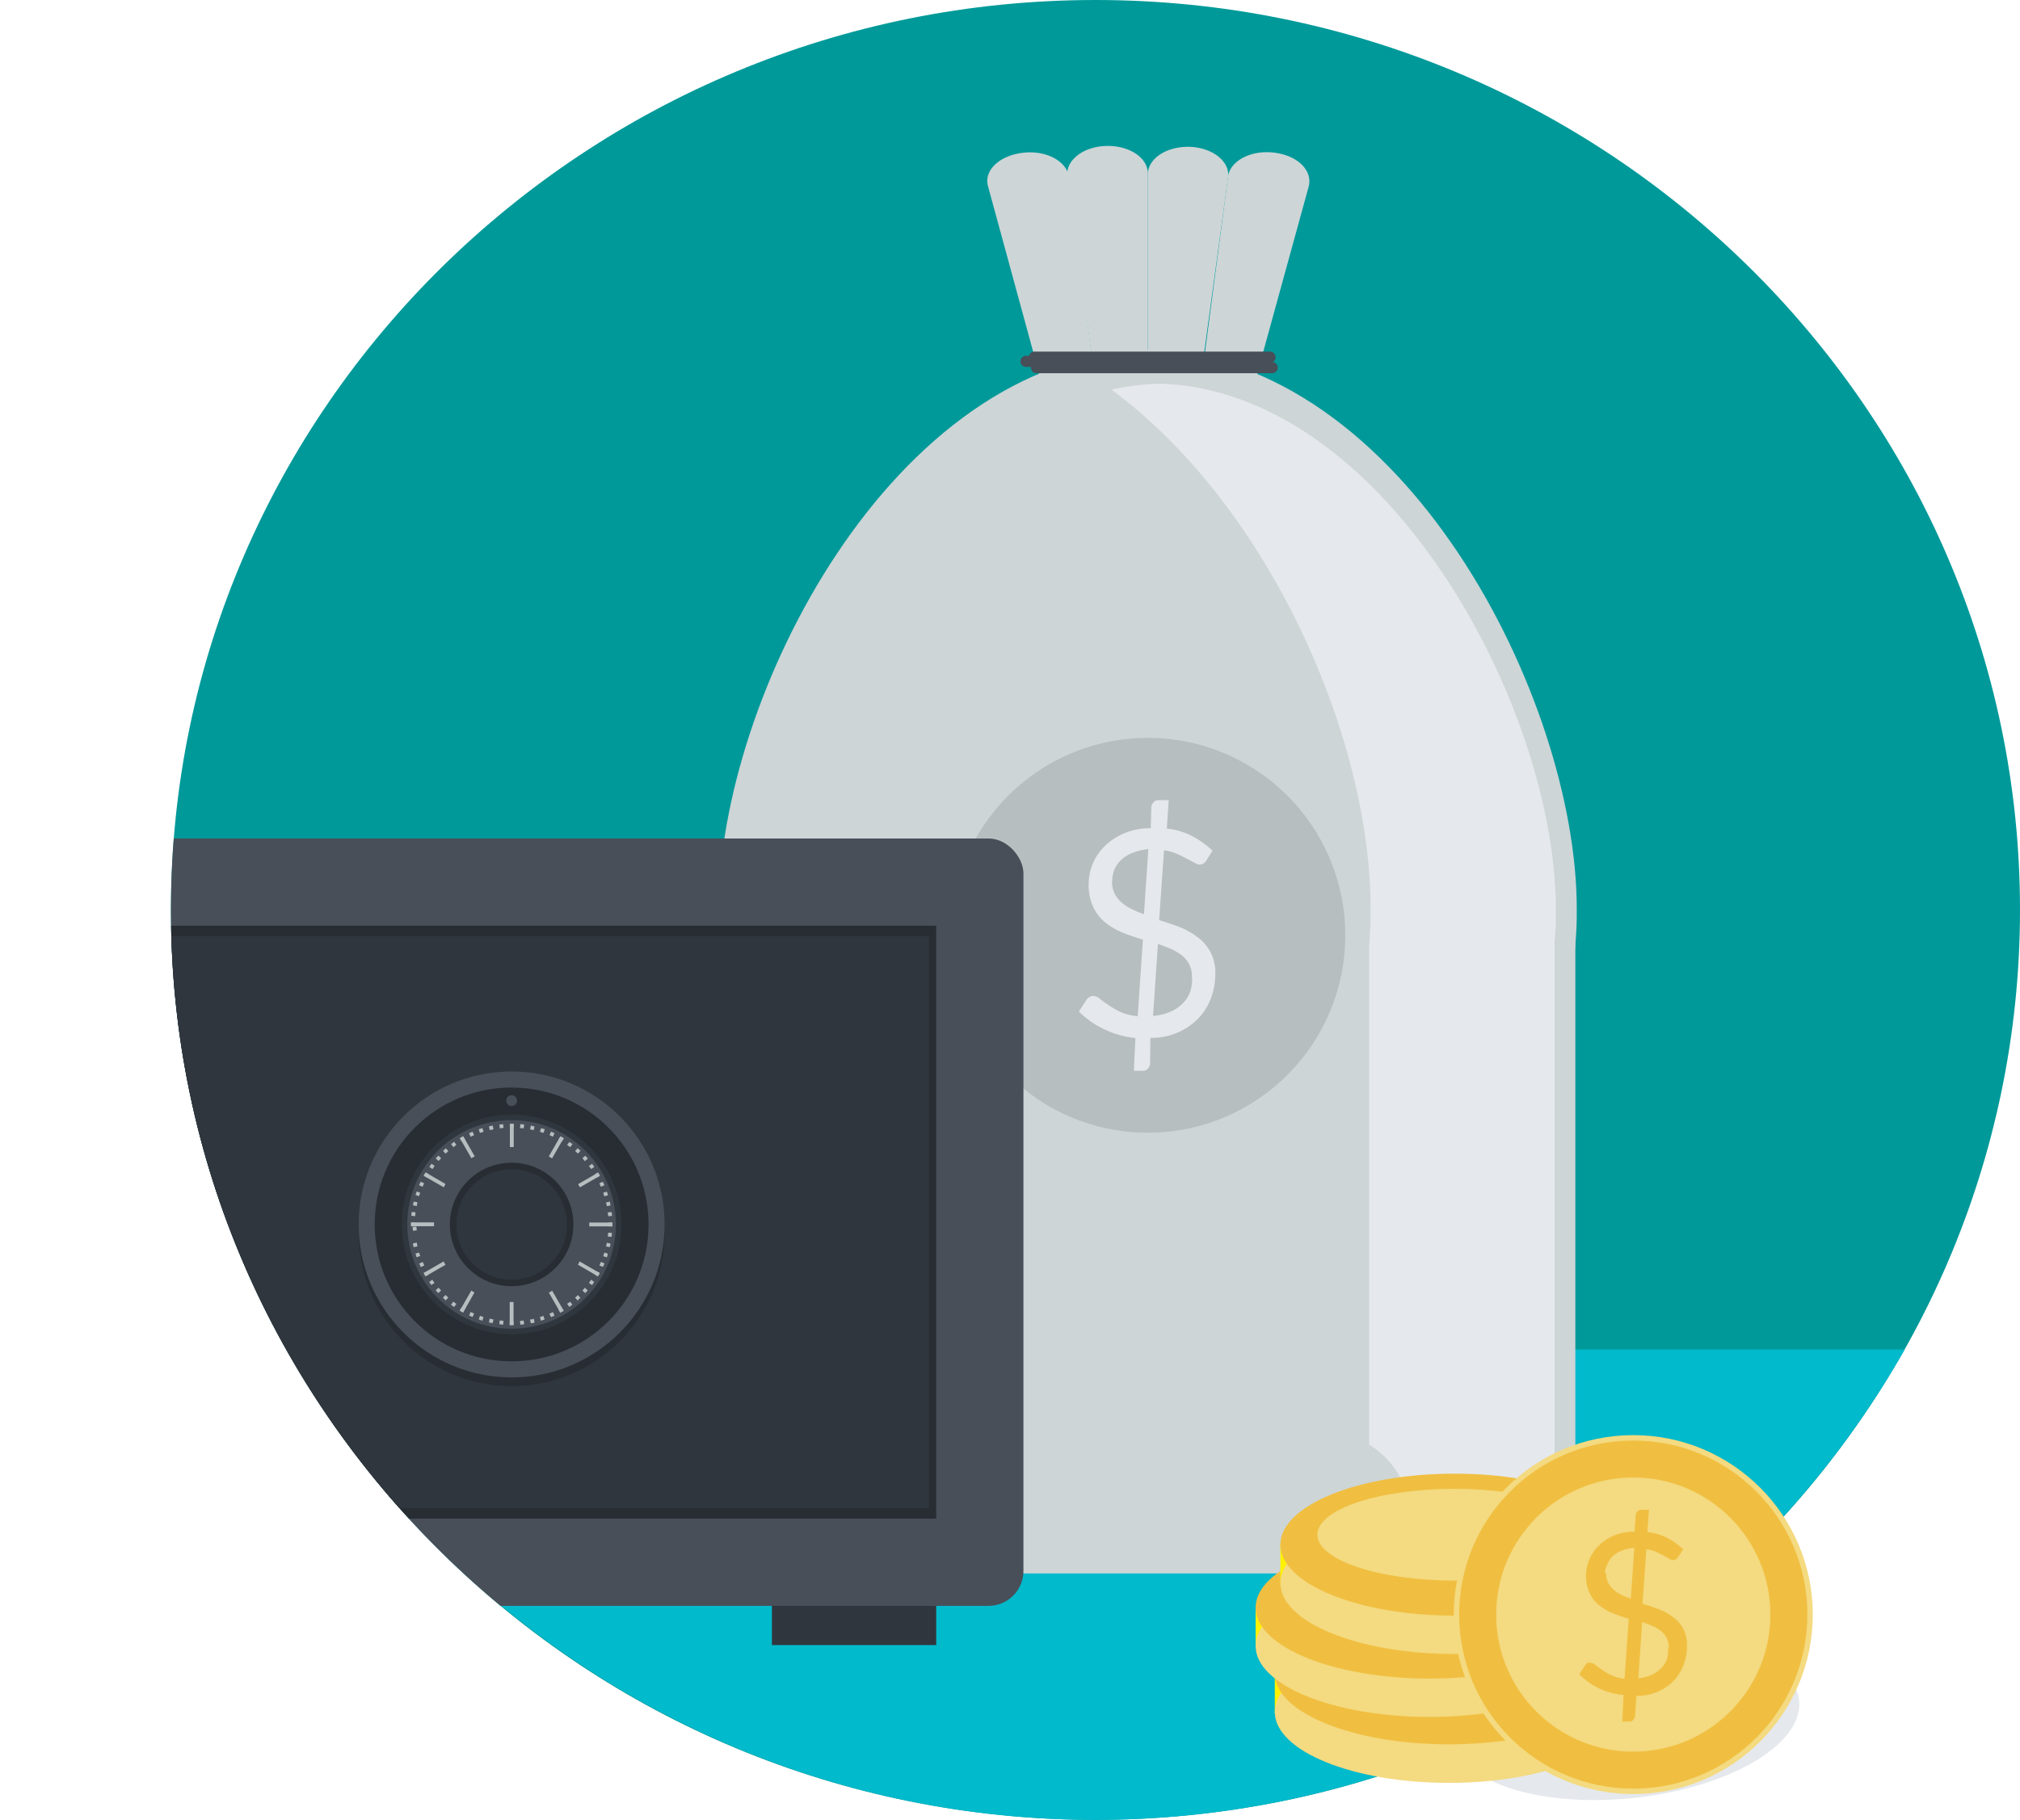 <svg xmlns="http://www.w3.org/2000/svg" xmlns:xlink="http://www.w3.org/1999/xlink" viewBox="0 0 115.8 104.35"><defs><style>.cls-1{fill:none;}.cls-2{fill:#099;}.cls-3{fill:#01bacc;}.cls-4{clip-path:url(#clip-path);}.cls-5{fill:#cdd5d7;}.cls-6{fill:#484f59;}.cls-7{fill:#e5e8ec;}.cls-8{fill:#b7bec0;}.cls-9{fill:#30363d;}.cls-10{fill:#282d33;}.cls-11{fill:#fff200;}.cls-12{fill:#f4da80;}.cls-13{fill:#f0bf41;}</style><clipPath id="clip-path"><path class="cls-1" d="M62.8,104.35c-29.22,0-53-23.41-53-52.17S33.58,0,62.8,0s53,23.41,53,52.17S92,104.35,62.8,104.35Z"/></clipPath></defs><title>Asset 1</title><g id="Layer_2" data-name="Layer 2"><g id="Layer_4" data-name="Layer 4"><path class="cls-2" d="M62.8,104.35c-29.22,0-53-23.41-53-52.17S33.58,0,62.8,0s53,23.41,53,52.17S92,104.35,62.8,104.35Z"/><path class="cls-3" d="M16.42,77.38a53.37,53.37,0,0,0,92.77,0Z"/><g class="cls-4"><path class="cls-5" d="M90.39,52.11c.16,12.13-11,23.08-24.6,23.63C52.19,75.19,41,64.24,41.2,52.11c0-12,9.89-31.64,24.6-32.06C80.5,20.46,90.4,40.12,90.39,52.11Z"/><rect class="cls-5" x="41.28" y="50.18" width="41.96" height="40.03" rx="3.86" ry="3.86"/><rect class="cls-5" x="48.35" y="50.18" width="41.96" height="40.03" rx="3.86" ry="3.86"/><path class="cls-5" d="M62.71,21.32a1.5,1.5,0,0,1-1.21,1.75h0a1.85,1.85,0,0,1-1.86-1.39l-3-11c-.25-.88.62-1.76,2-1.92h0c1.34-.16,2.52.49,2.63,1.38Z"/><path class="cls-5" d="M65.8,21.2a1.6,1.6,0,0,1-1.44,1.65h0a1.72,1.72,0,0,1-1.65-1.53L61.19,10.13c-.13-.89.85-1.71,2.19-1.76h0c1.35-.05,2.43.68,2.42,1.58Z"/><path class="cls-5" d="M68.88,21.32a1.72,1.72,0,0,1-1.65,1.53h0A1.6,1.6,0,0,1,65.8,21.2V10c0-.9,1.07-1.62,2.41-1.58h0c1.34.05,2.32.87,2.19,1.76Z"/><path class="cls-5" d="M72,21.69a1.86,1.86,0,0,1-1.86,1.39h0a1.5,1.5,0,0,1-1.21-1.75L70.4,10.13c.11-.89,1.29-1.54,2.63-1.38h0c1.34.16,2.21,1,2,1.92Z"/><rect class="cls-5" x="38.93" y="84.1" width="14.66" height="6.11" rx="2.93" ry="2.93"/><rect class="cls-5" x="78" y="84.1" width="14.66" height="6.11" rx="2.93" ry="2.93"/><path class="cls-6" d="M73.25,21.08a.32.32,0,0,1-.32.32H59.42a.32.32,0,0,1-.32-.32h0a.32.32,0,0,1,.32-.32H72.93a.32.32,0,0,1,.32.32Z"/><path class="cls-6" d="M72.65,20.72a.32.32,0,0,1-.32.32H58.82a.32.32,0,0,1-.32-.32h0a.32.32,0,0,1,.32-.32h13.5a.32.32,0,0,1,.32.32Z"/><path class="cls-6" d="M73.13,20.48a.32.32,0,0,1-.32.32H59.3a.32.32,0,0,1-.32-.32h0a.32.32,0,0,1,.32-.32h13.5a.32.32,0,0,1,.32.32Z"/><path class="cls-7" d="M80.74,88.28a5,5,0,0,0,.1-1V87a4.88,4.88,0,0,0-2.35-4.16V54.17c.06-.74.09-1.43.08-2.09,0-9.79-5.83-23.09-14.86-29.74A14.81,14.81,0,0,1,66.52,22c12.94.41,22.67,18.54,22.67,30.13,0,.59,0,1.17-.07,1.82V85.74l1.55.31a1,1,0,0,1,.8,1v.24a1,1,0,0,1-1,1Z"/><circle class="cls-8" cx="65.8" cy="53.63" r="11.32"/><path class="cls-7" d="M65.09,59.52A5.2,5.2,0,0,1,63.27,59a5,5,0,0,1-1.42-1l.44-.68a.44.44,0,0,1,.17-.15.43.43,0,0,1,.22-.06.62.62,0,0,1,.36.15c.13.11.3.23.49.36a5.15,5.15,0,0,0,.69.4,3.17,3.17,0,0,0,1,.25l.3-4.39c-.38-.12-.76-.24-1.13-.39a4,4,0,0,1-1-.57,2.61,2.61,0,0,1-.71-.89,3,3,0,0,1-.27-1.34,3.14,3.14,0,0,1,.24-1.18,3.08,3.08,0,0,1,.69-1,3.47,3.47,0,0,1,1.11-.73,3.79,3.79,0,0,1,1.52-.29L66,46.28a.5.5,0,0,1,.13-.28.36.36,0,0,1,.29-.12H67l-.11,1.63a4.16,4.16,0,0,1,1.49.45,5.17,5.17,0,0,1,1.13.82l-.35.55a.47.47,0,0,1-.38.25.58.58,0,0,1-.28-.1L68,49.22c-.16-.09-.35-.18-.55-.27a2.81,2.81,0,0,0-.72-.19l-.28,4c.4.12.79.25,1.18.4a4.27,4.27,0,0,1,1,.56,2.56,2.56,0,0,1,.75.85,2.53,2.53,0,0,1,.29,1.27,4,4,0,0,1-.25,1.4,3.46,3.46,0,0,1-.72,1.15,3.68,3.68,0,0,1-1.17.81,3.79,3.79,0,0,1-1.58.31L65.93,61a.45.45,0,0,1-.13.28.36.36,0,0,1-.28.12H65Zm-1.34-9a1.51,1.51,0,0,0,.53,1.21,2.59,2.59,0,0,0,.58.39,6.43,6.43,0,0,0,.72.3l.25-3.73a3.26,3.26,0,0,0-.93.22,2.09,2.09,0,0,0-.64.41,1.58,1.58,0,0,0-.38.56A1.78,1.78,0,0,0,63.76,50.57Zm4.58,5.49a1.51,1.51,0,0,0-.15-.71,1.61,1.61,0,0,0-.42-.51,2.74,2.74,0,0,0-.62-.37,8,8,0,0,0-.76-.29l-.28,4.12a3,3,0,0,0,1-.24,2.23,2.23,0,0,0,.7-.47,1.87,1.87,0,0,0,.43-.67A2.39,2.39,0,0,0,68.34,56.06Z"/><rect class="cls-9" x="5" y="88.83" width="9.42" height="5.5"/><rect class="cls-9" x="44.25" y="88.83" width="9.42" height="5.5"/><rect class="cls-6" y="48.08" width="58.67" height="44" rx="2" ry="2"/><rect class="cls-10" x="5" y="53.08" width="48.67" height="34"/><rect class="cls-9" x="5.42" y="53.68" width="47.83" height="32.8"/><rect class="cls-9" x="3.61" y="57.33" width="3.2" height="7"/><rect class="cls-9" x="3.61" y="76.58" width="3.2" height="7"/><rect class="cls-10" x="4.21" y="57.33" width="0.5" height="7"/><rect class="cls-10" x="4.21" y="76.58" width="0.5" height="7"/><rect class="cls-6" x="5.48" y="57.33" width="1.32" height="7"/><rect class="cls-6" x="5.48" y="76.58" width="1.32" height="7"/><circle class="cls-10" cx="29.33" cy="70.71" r="8.77"/><circle class="cls-6" cx="29.33" cy="70.21" r="8.77"/><circle class="cls-10" cx="29.33" cy="70.21" r="7.85"/><circle class="cls-9" cx="29.33" cy="70.21" r="6.3"/><circle class="cls-6" cx="29.33" cy="70.21" r="5.98"/><circle class="cls-6" cx="29.33" cy="63.11" r="0.31"/><circle class="cls-10" cx="29.33" cy="70.21" r="3.54"/><circle class="cls-9" cx="29.33" cy="70.21" r="3.17"/><rect class="cls-8" x="29.23" y="64.44" width="0.22" height="0.22"/><rect class="cls-8" x="29.23" y="64.45" width="0.22" height="1.32"/><rect class="cls-8" x="26.68" y="65.13" width="0.22" height="1.32" transform="translate(-29.13 21.98) rotate(-29.77)"/><polygon class="cls-8" points="25.54 67.89 25.44 68.08 24.29 67.42 24.4 67.23 25.54 67.89"/><rect class="cls-8" x="23.56" y="70.09" width="1.32" height="0.22"/><rect class="cls-8" x="24.25" y="72.65" width="1.32" height="0.22" transform="translate(-33.04 22.2) rotate(-30)"/><polygon class="cls-8" points="27.02 74 27.2 74.11 26.55 75.26 26.36 75.15 27.02 74"/><rect class="cls-8" x="29.22" y="74.66" width="0.22" height="1.32"/><rect class="cls-8" x="31.78" y="73.98" width="0.22" height="1.32" transform="translate(-33.04 25.93) rotate(-29.99)"/><polygon class="cls-8" points="33.13 72.52 33.23 72.33 34.38 73 34.27 73.18 33.13 72.52"/><rect class="cls-8" x="33.78" y="70.1" width="1.32" height="0.22"/><polygon class="cls-8" points="33.25 68.08 33.14 67.9 34.28 67.24 34.39 67.42 33.25 68.08"/><polygon class="cls-8" points="31.65 66.42 31.46 66.31 32.12 65.16 32.31 65.27 31.65 66.42"/><polygon class="cls-8" points="28.87 64.67 28.65 64.7 28.63 64.48 28.84 64.46 28.87 64.67"/><rect class="cls-8" x="28.05" y="64.56" width="0.22" height="0.22" transform="translate(-13.25 7.57) rotate(-12.42)"/><rect class="cls-8" x="27.48" y="64.71" width="0.22" height="0.22" transform="translate(-18.5 11.54) rotate(-17.8)"/><polygon class="cls-8" points="27.18 65.09 26.98 65.18 26.89 64.98 27.09 64.89 27.18 65.09"/><rect class="cls-8" x="26.4" y="65.19" width="0.22" height="0.22" transform="translate(-29.3 22.26) rotate(-30.26)"/><polygon class="cls-8" points="26.16 65.65 25.99 65.78 25.86 65.6 26.04 65.47 26.16 65.65"/><polygon class="cls-8" points="25.7 66.01 25.54 66.15 25.4 65.99 25.56 65.84 25.7 66.01"/><rect class="cls-8" x="25.02" y="66.31" width="0.22" height="0.22" transform="translate(-40.84 40.14) rotate(-47.56)"/><rect class="cls-8" x="24.65" y="66.77" width="0.22" height="0.22" transform="translate(-43.86 47.47) rotate(-53.89)"/><polygon class="cls-8" points="24.58 67.33 24.48 67.52 24.29 67.41 24.4 67.23 24.58 67.33"/><rect class="cls-8" x="24.06" y="67.79" width="0.22" height="0.22" transform="translate(-47.7 62.48) rotate(-66.09)"/><polygon class="cls-8" points="24.09 68.39 24.02 68.59 23.82 68.52 23.89 68.32 24.09 68.39"/><polygon class="cls-8" points="23.93 68.94 23.89 69.16 23.67 69.11 23.72 68.9 23.93 68.94"/><rect class="cls-8" x="23.6" y="69.5" width="0.22" height="0.22" transform="translate(-48.06 85.68) rotate(-83.81)"/><rect class="cls-8" x="23.57" y="70.1" width="0.22" height="0.22"/><rect class="cls-8" x="23.6" y="70.69" width="0.22" height="0.22" transform="matrix(0.99, -0.11, 0.11, 0.99, -7.49, 2.97)"/><polygon class="cls-8" points="23.89 71.25 23.93 71.47 23.71 71.51 23.67 71.3 23.89 71.25"/><polygon class="cls-8" points="24.02 71.82 24.09 72.02 23.88 72.09 23.82 71.88 24.02 71.82"/><rect class="cls-8" x="24.06" y="72.4" width="0.22" height="0.22" transform="translate(-27.66 16.34) rotate(-24.27)"/><polygon class="cls-8" points="24.47 72.89 24.58 73.08 24.39 73.18 24.29 73 24.47 72.89"/><polygon class="cls-8" points="24.78 73.38 24.91 73.56 24.73 73.68 24.6 73.51 24.78 73.38"/><rect class="cls-8" x="25.02" y="73.88" width="0.22" height="0.22" transform="translate(-42.98 35.69) rotate(-41.89)"/><rect class="cls-8" x="25.44" y="74.3" width="0.22" height="0.22" transform="translate(-46.92 43.77) rotate(-48.13)"/><rect class="cls-8" x="25.9" y="74.68" width="0.22" height="0.22" transform="translate(-49.77 51.82) rotate(-53.96)"/><polygon class="cls-8" points="26.46 74.96 26.65 75.07 26.54 75.26 26.35 75.15 26.46 74.96"/><polygon class="cls-8" points="26.98 75.23 27.18 75.32 27.09 75.52 26.89 75.43 26.98 75.23"/><polygon class="cls-8" points="27.51 75.45 27.72 75.52 27.65 75.73 27.45 75.66 27.51 75.45"/><polygon class="cls-8" points="28.07 75.61 28.29 75.66 28.24 75.87 28.03 75.83 28.07 75.61"/><rect class="cls-8" x="28.63" y="75.73" width="0.22" height="0.22" transform="translate(-49.74 96.27) rotate(-83.84)"/><rect class="cls-8" x="29.22" y="75.76" width="0.22" height="0.22"/><polygon class="cls-8" points="29.81 75.74 30.02 75.72 30.05 75.93 29.83 75.96 29.81 75.74"/><rect class="cls-8" x="30.4" y="75.64" width="0.22" height="0.22" transform="translate(-14.97 7.93) rotate(-11.91)"/><polygon class="cls-8" points="30.95 75.52 31.15 75.45 31.22 75.66 31.01 75.73 30.95 75.52"/><rect class="cls-8" x="31.53" y="75.27" width="0.22" height="0.22" transform="translate(-27.97 19.44) rotate(-24.05)"/><rect class="cls-8" x="32.05" y="75" width="0.22" height="0.22" transform="translate(-33.06 25.9) rotate(-29.78)"/><polygon class="cls-8" points="32.51 74.76 32.69 74.64 32.81 74.81 32.64 74.94 32.51 74.76"/><polygon class="cls-8" points="32.97 74.41 33.13 74.26 33.27 74.42 33.11 74.57 32.97 74.41"/><polygon class="cls-8" points="33.39 74 33.53 73.84 33.69 73.99 33.55 74.15 33.39 74"/><polygon class="cls-8" points="33.76 73.56 33.89 73.38 34.06 73.51 33.94 73.69 33.76 73.56"/><polygon class="cls-8" points="34.09 73.08 34.2 72.89 34.38 73 34.28 73.19 34.09 73.08"/><rect class="cls-8" x="34.4" y="72.4" width="0.22" height="0.22" transform="translate(-45.78 74.13) rotate(-65.71)"/><polygon class="cls-8" points="34.58 72.03 34.65 71.82 34.85 71.89 34.79 72.1 34.58 72.03"/><polygon class="cls-8" points="34.74 71.47 34.79 71.26 35 71.31 34.96 71.51 34.74 71.47"/><polygon class="cls-8" points="34.84 70.9 34.87 70.68 35.08 70.7 35.06 70.92 34.84 70.9"/><rect class="cls-8" x="34.89" y="70.1" width="0.22" height="0.22"/><polygon class="cls-8" points="34.87 69.74 34.84 69.52 35.06 69.5 35.09 69.72 34.87 69.74"/><polygon class="cls-8" points="34.79 69.16 34.74 68.95 34.96 68.9 35 69.12 34.79 69.16"/><polygon class="cls-8" points="34.65 68.6 34.58 68.39 34.79 68.33 34.86 68.53 34.65 68.6"/><polygon class="cls-8" points="34.45 68.05 34.36 67.85 34.56 67.76 34.65 67.96 34.45 68.05"/><rect class="cls-8" x="34.13" y="67.27" width="0.22" height="0.22" transform="translate(-29.27 26.41) rotate(-30.24)"/><polygon class="cls-8" points="33.89 67.03 33.76 66.86 33.94 66.73 34.07 66.91 33.89 67.03"/><polygon class="cls-8" points="33.53 66.58 33.39 66.41 33.55 66.27 33.7 66.43 33.53 66.58"/><rect class="cls-8" x="33.02" y="65.89" width="0.22" height="0.22" transform="translate(-38.19 46.81) rotate(-48.29)"/><polygon class="cls-8" points="32.69 65.78 32.51 65.65 32.64 65.48 32.82 65.6 32.69 65.78"/><rect class="cls-8" x="32.06" y="65.2" width="0.22" height="0.22" transform="translate(-40.47 60.5) rotate(-59.99)"/><polygon class="cls-8" points="31.7 65.18 31.5 65.09 31.59 64.89 31.79 64.98 31.7 65.18"/><polygon class="cls-8" points="31.16 64.96 30.95 64.9 31.02 64.69 31.23 64.75 31.16 64.96"/><polygon class="cls-8" points="30.6 64.8 30.39 64.76 30.43 64.54 30.64 64.59 30.6 64.8"/><polygon class="cls-8" points="30.02 64.7 29.81 64.68 29.83 64.46 30.05 64.48 30.02 64.7"/></g><path class="cls-7" d="M87.92,95.18c4.64-1.74,10.77-1.63,13.7.25s1.53,4.81-3.11,6.55-10.77,1.63-13.7-.25S83.28,96.92,87.92,95.18Z"/><rect class="cls-11" x="73.08" y="95.89" width="1.49" height="2.36"/><rect class="cls-11" x="91.55" y="95.89" width="1.49" height="2.36"/><ellipse class="cls-12" cx="83.06" cy="98.16" rx="9.98" ry="4.07"/><ellipse class="cls-13" cx="83.06" cy="95.95" rx="9.98" ry="4.07"/><ellipse class="cls-11" cx="83.06" cy="95.38" rx="7.86" ry="2.63"/><rect class="cls-11" x="71.98" y="92.12" width="1.49" height="2.36"/><rect class="cls-11" x="90.45" y="92.12" width="1.49" height="2.36"/><ellipse class="cls-12" cx="81.96" cy="94.38" rx="9.98" ry="4.07"/><ellipse class="cls-13" cx="81.96" cy="92.18" rx="9.98" ry="4.07"/><ellipse class="cls-11" cx="81.96" cy="91.61" rx="7.86" ry="2.63"/><rect class="cls-11" x="73.4" y="88.51" width="1.49" height="2.36"/><rect class="cls-11" x="91.86" y="88.51" width="1.49" height="2.36"/><ellipse class="cls-12" cx="83.38" cy="90.77" rx="9.98" ry="4.07"/><ellipse class="cls-13" cx="83.38" cy="88.57" rx="9.98" ry="4.07"/><ellipse class="cls-12" cx="83.38" cy="88" rx="7.86" ry="2.63"/><circle class="cls-12" cx="93.63" cy="92.58" r="10.29"/><circle class="cls-13" cx="93.63" cy="92.58" r="9.98"/><circle class="cls-12" cx="93.63" cy="92.58" r="7.86"/><path class="cls-13" d="M93.07,97.19a4,4,0,0,1-1.42-.39,3.84,3.84,0,0,1-1.11-.8l.34-.53a.37.37,0,0,1,.13-.12.34.34,0,0,1,.17,0,.47.47,0,0,1,.28.12l.38.28a3.69,3.69,0,0,0,.54.31,2.36,2.36,0,0,0,.75.2l.24-3.44c-.3-.09-.6-.19-.89-.31a3.13,3.13,0,0,1-.79-.45,2.06,2.06,0,0,1-.56-.7,2.34,2.34,0,0,1-.21-1,2.43,2.43,0,0,1,.19-.93,2.37,2.37,0,0,1,.54-.8,2.73,2.73,0,0,1,.87-.58,3,3,0,0,1,1.19-.22l.06-.94a.41.41,0,0,1,.1-.22.29.29,0,0,1,.23-.1h.43l-.09,1.28a3.29,3.29,0,0,1,1.17.35,4,4,0,0,1,.88.64l-.28.43a.36.36,0,0,1-.3.19.48.48,0,0,1-.22-.08l-.32-.19-.43-.21a2.24,2.24,0,0,0-.56-.15l-.22,3.13c.31.09.62.2.92.31a3.22,3.22,0,0,1,.81.44,2,2,0,0,1,.59.66,2,2,0,0,1,.23,1,3.05,3.05,0,0,1-.2,1.1,2.63,2.63,0,0,1-.56.9,2.91,2.91,0,0,1-.91.63,3,3,0,0,1-1.23.24l-.08,1.16a.38.38,0,0,1-.1.22.29.29,0,0,1-.22.09H93Zm-1-7a1.25,1.25,0,0,0,.11.54,1.22,1.22,0,0,0,.3.4,2,2,0,0,0,.45.31,5.57,5.57,0,0,0,.56.23l.2-2.92a2.52,2.52,0,0,0-.73.17,1.55,1.55,0,0,0-.51.32,1.24,1.24,0,0,0-.29.44A1.31,1.31,0,0,0,92,90.18Zm3.6,4.3a1.19,1.19,0,0,0-.12-.56,1.23,1.23,0,0,0-.32-.4,2.09,2.09,0,0,0-.49-.29,5.46,5.46,0,0,0-.6-.23l-.22,3.22a2.23,2.23,0,0,0,.75-.19,1.73,1.73,0,0,0,.55-.37,1.53,1.53,0,0,0,.34-.53A1.93,1.93,0,0,0,95.62,94.48Z"/></g></g></svg>